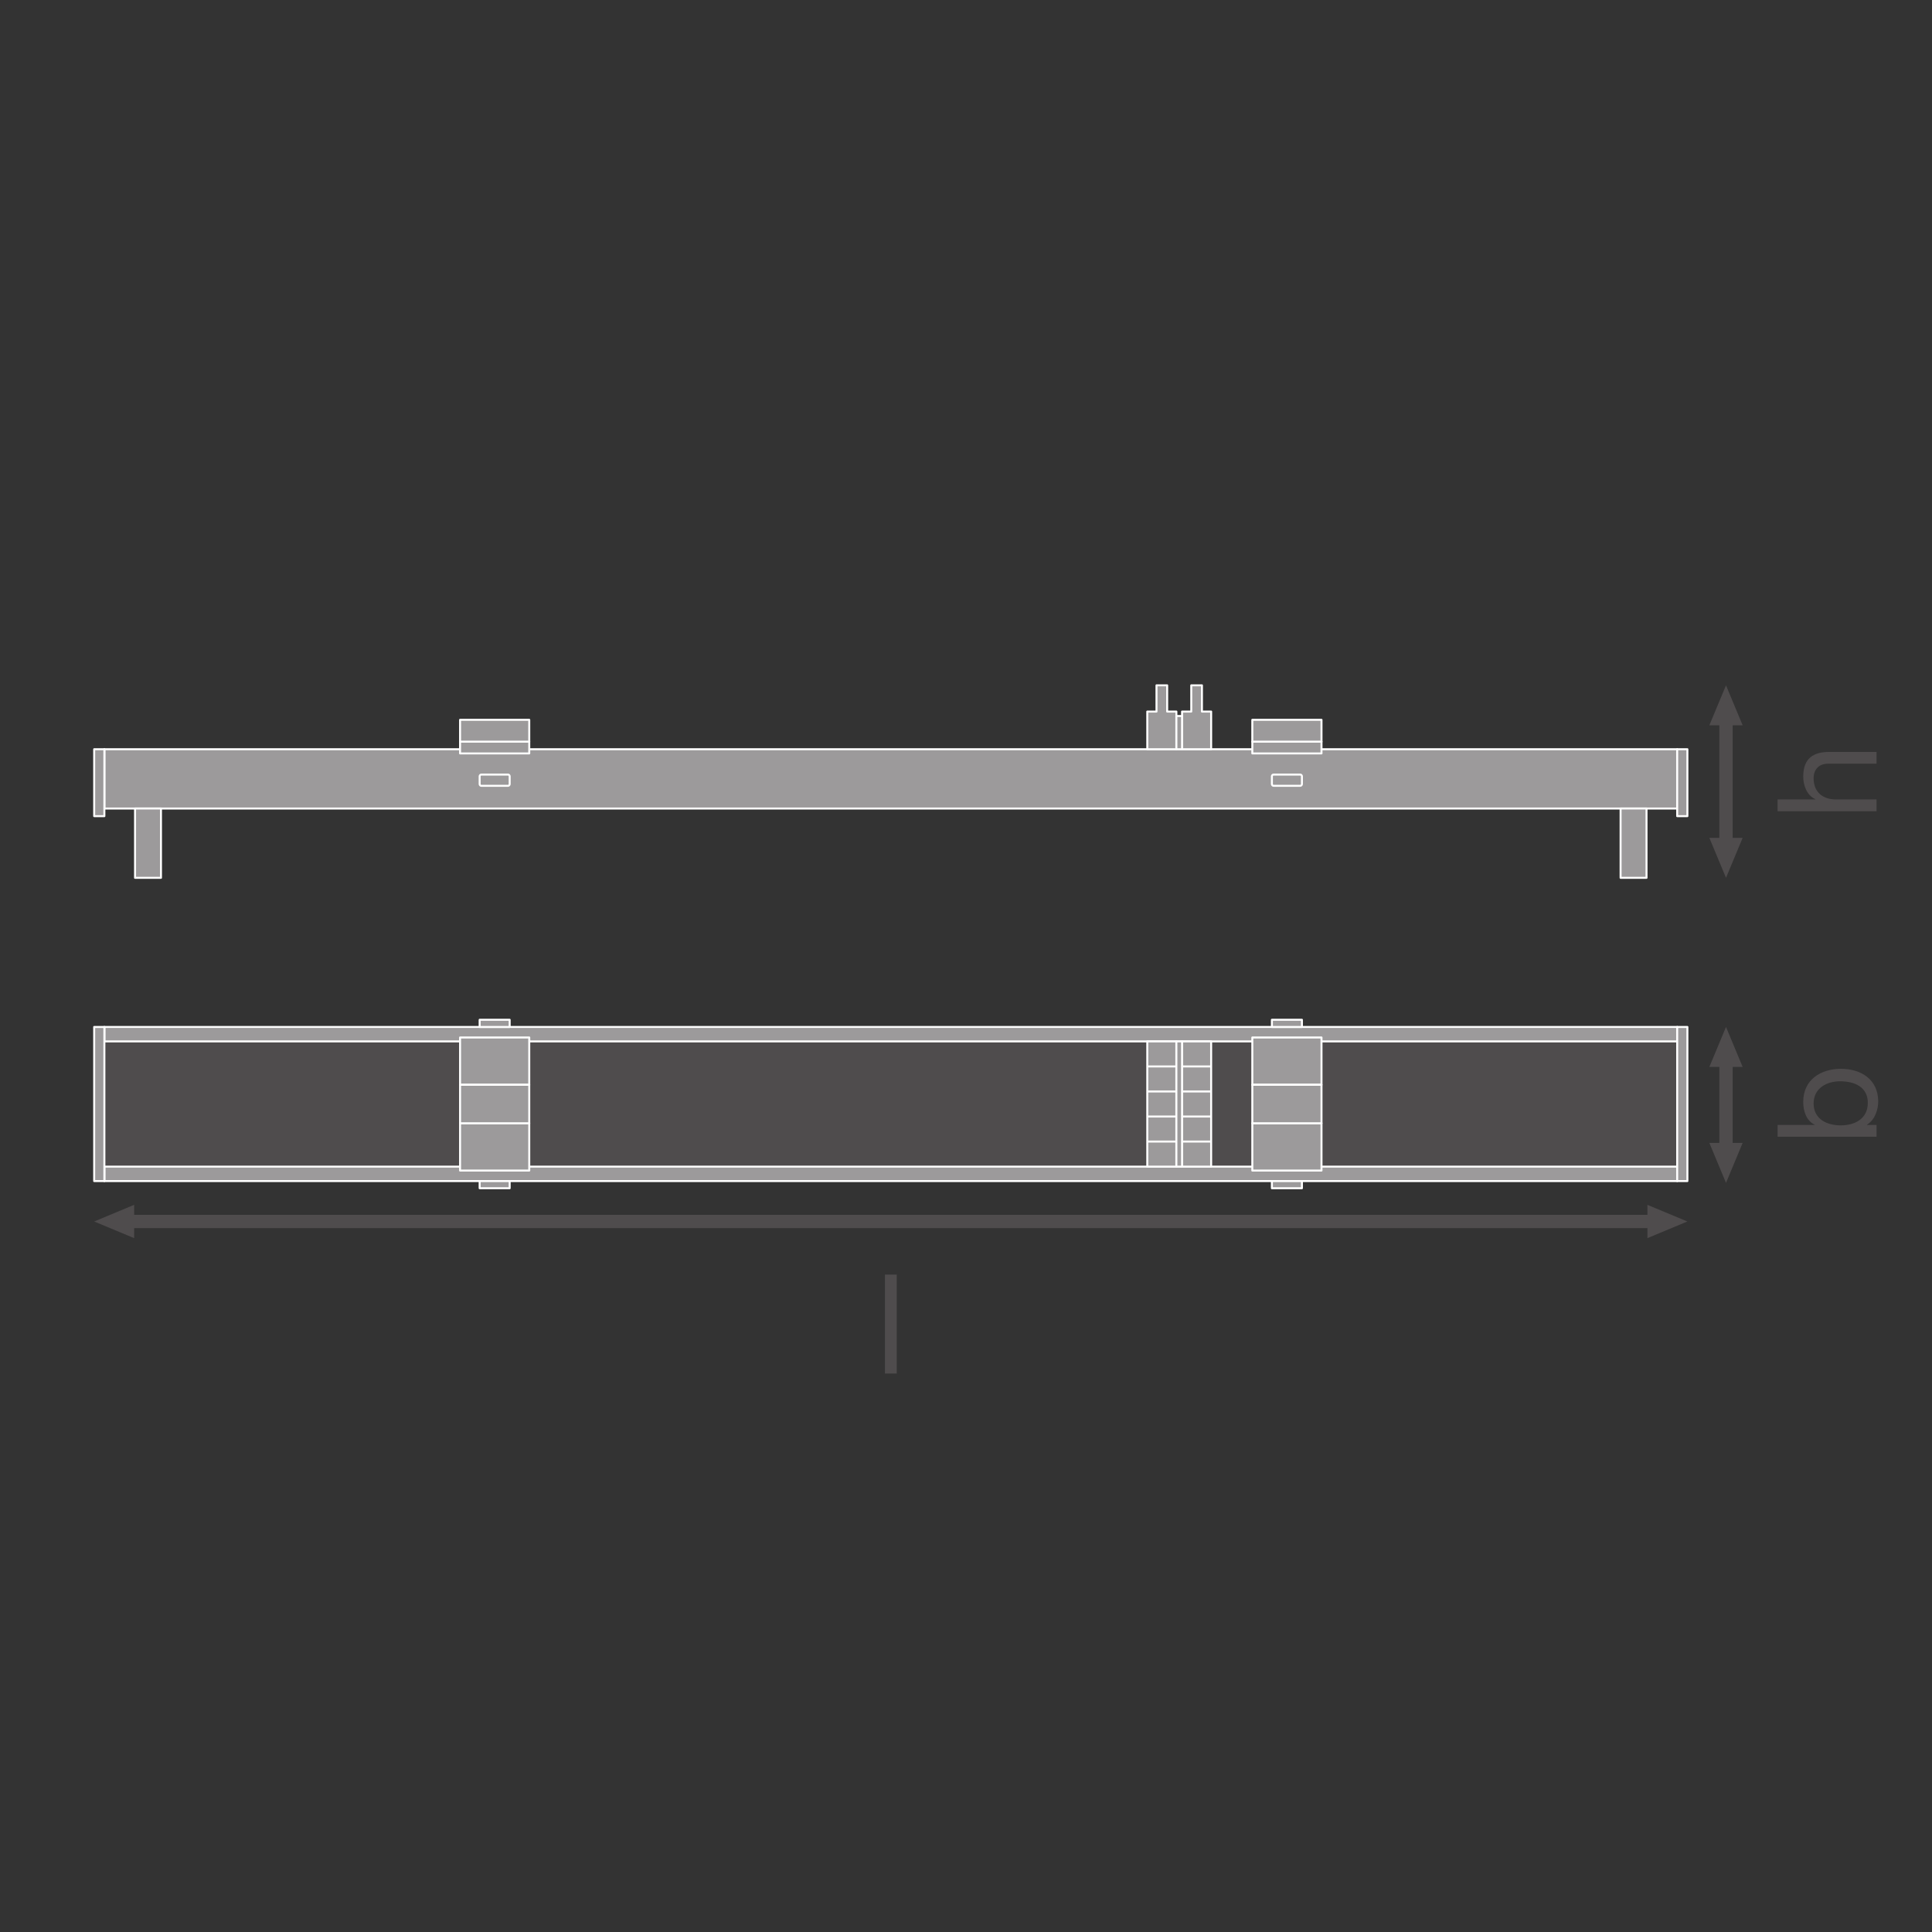 <?xml version="1.0" encoding="UTF-8" standalone="no"?>
<!-- Created with Inkscape (http://www.inkscape.org/) -->

<svg
   version="1.1"
   id="svg386"
   xml:space="preserve"
   width="548.031"
   height="548.031"
   viewBox="0 0 548.031 548.031"
   xmlns="http://www.w3.org/2000/svg"
   xmlns:svg="http://www.w3.org/2000/svg"><rect x="0" y="0" width="548.031" height="548.031" fill="#333333" stroke="none"/><defs
     id="defs390"><clipPath
       clipPathUnits="userSpaceOnUse"
       id="clipPath442"><path
         d="M 0,411.023 H 411.023 V 0 H 0 Z"
         id="path440" /></clipPath><clipPath
       clipPathUnits="userSpaceOnUse"
       id="clipPath564"><path
         d="M 0,411.023 H 411.023 V 0 H 0 Z"
         id="path562" /></clipPath></defs><g
     id="g392"
     transform="matrix(1.333,0,0,-1.333,0,548.031)"><g
       id="g394"
       transform="translate(28.545,147.654)"><path
         d="M 0,0 -8.504,3.541 0,7.084 Z"
         style="fill:#4f4c4d;fill-opacity:1;fill-rule:nonzero;stroke:none"
         id="path396" /></g><g
       id="g398"
       transform="translate(350.568,147.654)"><path
         d="M 0,0 8.504,3.541 0,7.084 Z"
         style="fill:#4f4c4d;fill-opacity:1;fill-rule:nonzero;stroke:none"
         id="path400" /></g><g
       id="g402"
       transform="translate(352.68,151.195)"><path
         d="M 0,0 H -326.246"
         style="fill:none;stroke:#4f4c4d;stroke-width:2.835;stroke-linecap:butt;stroke-linejoin:round;stroke-miterlimit:3.864;stroke-dasharray:none;stroke-opacity:1"
         id="path404" /></g><g
       id="g406"
       transform="translate(370.832,167.917)"><path
         d="M 0,0 -3.541,-8.504 -7.084,0 Z"
         style="fill:#4f4c4d;fill-opacity:1;fill-rule:nonzero;stroke:none"
         id="path408" /></g><g
       id="g410"
       transform="translate(370.832,184.089)"><path
         d="M 0,0 -3.541,8.504 -7.084,0 Z"
         style="fill:#4f4c4d;fill-opacity:1;fill-rule:nonzero;stroke:none"
         id="path412" /></g><g
       id="g414"
       transform="translate(367.291,186.2)"><path
         d="M 0,0 V -20.394"
         style="fill:none;stroke:#4f4c4d;stroke-width:2.835;stroke-linecap:butt;stroke-linejoin:round;stroke-miterlimit:3.864;stroke-dasharray:none;stroke-opacity:1"
         id="path416" /></g><g
       id="g418"
       transform="translate(370.832,232.833)"><path
         d="M 0,0 -3.541,-8.504 -7.084,0 Z"
         style="fill:#4f4c4d;fill-opacity:1;fill-rule:nonzero;stroke:none"
         id="path420" /></g><g
       id="g422"
       transform="translate(370.832,256.788)"><path
         d="M 0,0 -3.541,8.504 -7.084,0 Z"
         style="fill:#4f4c4d;fill-opacity:1;fill-rule:nonzero;stroke:none"
         id="path424" /></g><g
       id="g426"
       transform="translate(367.291,258.899)"><path
         d="M 0,0 V -28.177"
         style="fill:none;stroke:#4f4c4d;stroke-width:2.835;stroke-linecap:butt;stroke-linejoin:round;stroke-miterlimit:3.864;stroke-dasharray:none;stroke-opacity:1"
         id="path428" /></g><path
       d="M 356.903,239.076 H 22.212 v 12.618 h 334.691 z"
       style="fill:#9c9a9b;fill-opacity:1;fill-rule:nonzero;stroke:#ffffff;stroke-width:0.425;stroke-linecap:butt;stroke-linejoin:round;stroke-miterlimit:10;stroke-dasharray:none;stroke-opacity:1"
       id="path430" /><path
       d="m 359.073,237.453 h -2.17 v 14.242 h 2.17 z"
       style="fill:#9c9a9b;fill-opacity:1;fill-rule:nonzero;stroke:#ffffff;stroke-width:0.425;stroke-linecap:butt;stroke-linejoin:round;stroke-miterlimit:10;stroke-dasharray:none;stroke-opacity:1"
       id="path432" /><path
       d="m 22.211,237.453 h -2.17 v 14.242 h 2.17 z"
       style="fill:#9c9a9b;fill-opacity:1;fill-rule:nonzero;stroke:#ffffff;stroke-width:0.425;stroke-linecap:butt;stroke-linejoin:round;stroke-miterlimit:10;stroke-dasharray:none;stroke-opacity:1"
       id="path434" /><g
       id="g436"><g
         id="g438"
         clip-path="url(#clipPath442)"><g
           id="g444"
           transform="translate(108.091,243.906)"><path
             d="m 0,0 h -5.657 c -0.202,0 -0.367,0.164 -0.367,0.367 v 1.66 c 0,0.203 0.165,0.367 0.367,0.367 H 0 c 0.203,0 0.367,-0.164 0.367,-0.367 V 0.367 C 0.367,0.164 0.203,0 0,0"
             style="fill:#9c9a9b;fill-opacity:1;fill-rule:nonzero;stroke:none"
             id="path446" /></g><g
           id="g448"
           transform="translate(108.091,243.906)"><path
             d="m 0,0 h -5.657 c -0.202,0 -0.367,0.164 -0.367,0.367 v 1.66 c 0,0.203 0.165,0.367 0.367,0.367 H 0 c 0.203,0 0.367,-0.164 0.367,-0.367 V 0.367 C 0.367,0.164 0.203,0 0,0 Z"
             style="fill:none;stroke:#ffffff;stroke-width:0.425;stroke-linecap:butt;stroke-linejoin:round;stroke-miterlimit:10;stroke-dasharray:none;stroke-opacity:1"
             id="path450" /></g><g
           id="g452"
           transform="translate(271.023,243.906)"><path
             d="m 0,0 h 5.657 c 0.202,0 0.366,0.164 0.366,0.367 v 1.66 c 0,0.203 -0.164,0.367 -0.366,0.367 H 0 c -0.203,0 -0.367,-0.164 -0.367,-0.367 V 0.367 C -0.367,0.164 -0.203,0 0,0"
             style="fill:#9c9a9b;fill-opacity:1;fill-rule:nonzero;stroke:none"
             id="path454" /></g><g
           id="g456"
           transform="translate(271.023,243.906)"><path
             d="m 0,0 h 5.657 c 0.202,0 0.366,0.164 0.366,0.367 v 1.66 c 0,0.203 -0.164,0.367 -0.366,0.367 H 0 c -0.203,0 -0.367,-0.164 -0.367,-0.367 V 0.367 C -0.367,0.164 -0.203,0 0,0 Z"
             style="fill:none;stroke:#ffffff;stroke-width:0.425;stroke-linecap:butt;stroke-linejoin:round;stroke-miterlimit:10;stroke-dasharray:none;stroke-opacity:1"
             id="path458" /></g><path
           d="m 266.49,250.797 h 14.722 v 2.502 H 266.49 Z"
           style="fill:#9c9a9b;fill-opacity:1;fill-rule:nonzero;stroke:#ffffff;stroke-width:0.425;stroke-linecap:butt;stroke-linejoin:round;stroke-miterlimit:10;stroke-dasharray:none;stroke-opacity:1"
           id="path460" /><path
           d="m 266.49,253.299 h 14.722 v 4.652 H 266.49 Z"
           style="fill:#9c9a9b;fill-opacity:1;fill-rule:nonzero;stroke:#ffffff;stroke-width:0.425;stroke-linecap:butt;stroke-linejoin:round;stroke-miterlimit:10;stroke-dasharray:none;stroke-opacity:1"
           id="path462" /><path
           d="m 97.901,250.797 h 14.722 v 2.502 H 97.901 Z"
           style="fill:#9c9a9b;fill-opacity:1;fill-rule:nonzero;stroke:#ffffff;stroke-width:0.425;stroke-linecap:butt;stroke-linejoin:round;stroke-miterlimit:10;stroke-dasharray:none;stroke-opacity:1"
           id="path464" /><path
           d="m 97.901,253.299 h 14.722 v 4.652 H 97.901 Z"
           style="fill:#9c9a9b;fill-opacity:1;fill-rule:nonzero;stroke:#ffffff;stroke-width:0.425;stroke-linecap:butt;stroke-linejoin:round;stroke-miterlimit:10;stroke-dasharray:none;stroke-opacity:1"
           id="path466" /><path
           d="m 350.376,224.329 h -5.518 v 14.752 h 5.518 z"
           style="fill:#9c9a9b;fill-opacity:1;fill-rule:nonzero;stroke:#ffffff;stroke-width:0.425;stroke-linecap:butt;stroke-linejoin:round;stroke-miterlimit:10;stroke-dasharray:none;stroke-opacity:1"
           id="path468" /><path
           d="m 34.255,224.329 h -5.518 v 14.752 h 5.518 z"
           style="fill:#9c9a9b;fill-opacity:1;fill-rule:nonzero;stroke:#ffffff;stroke-width:0.425;stroke-linecap:butt;stroke-linejoin:round;stroke-miterlimit:10;stroke-dasharray:none;stroke-opacity:1"
           id="path470" /><g
           id="g472"
           transform="translate(255.77,259.708)"><path
             d="M 0,0 V 5.583 H -2.272 V 0 H -4.231 V -8.014 H 1.96 V 0 Z"
             style="fill:#9c9a9b;fill-opacity:1;fill-rule:nonzero;stroke:none"
             id="path474" /></g><g
           id="g476"
           transform="translate(255.77,259.708)"><path
             d="M 0,0 V 5.583 H -2.272 V 0 H -4.231 V -8.014 H 1.96 V 0 Z"
             style="fill:none;stroke:#ffffff;stroke-width:0.425;stroke-linecap:butt;stroke-linejoin:round;stroke-miterlimit:10;stroke-dasharray:none;stroke-opacity:1"
             id="path478" /></g><g
           id="g480"
           transform="translate(248.372,259.708)"><path
             d="M 0,0 V 5.583 H -2.272 V 0 H -4.231 V -8.014 H 1.96 V 0 Z"
             style="fill:#9c9a9b;fill-opacity:1;fill-rule:nonzero;stroke:none"
             id="path482" /></g><g
           id="g484"
           transform="translate(248.372,259.708)"><path
             d="M 0,0 V 5.583 H -2.272 V 0 H -4.231 V -8.014 H 1.96 V 0 Z"
             style="fill:none;stroke:#ffffff;stroke-width:0.425;stroke-linecap:butt;stroke-linejoin:round;stroke-miterlimit:10;stroke-dasharray:none;stroke-opacity:1"
             id="path486" /></g><path
           d="m 251.538,258.763 h -1.207 v -7.069 h 1.207 z"
           style="fill:#9c9a9b;fill-opacity:1;fill-rule:nonzero;stroke:#ffffff;stroke-width:0.425;stroke-linecap:butt;stroke-linejoin:round;stroke-miterlimit:10;stroke-dasharray:none;stroke-opacity:1"
           id="path488" /><path
           d="M 356.903,162.873 H 22.212 v 26.643 h 334.691 z"
           style="fill:#4f4c4d;fill-opacity:1;fill-rule:nonzero;stroke:none"
           id="path490" /><path
           d="M 356.903,189.516 H 22.212 v 3.077 h 334.691 z"
           style="fill:#9c9a9b;fill-opacity:1;fill-rule:nonzero;stroke:#ffffff;stroke-width:0.425;stroke-linecap:butt;stroke-linejoin:round;stroke-miterlimit:10;stroke-dasharray:none;stroke-opacity:1"
           id="path492" /><path
           d="M 356.903,159.796 H 22.212 v 3.077 h 334.691 z"
           style="fill:#9c9a9b;fill-opacity:1;fill-rule:nonzero;stroke:#ffffff;stroke-width:0.425;stroke-linecap:butt;stroke-linejoin:round;stroke-miterlimit:10;stroke-dasharray:none;stroke-opacity:1"
           id="path494" /><path
           d="m 359.073,159.796 h -2.17 v 32.796 h 2.17 z"
           style="fill:#9c9a9b;fill-opacity:1;fill-rule:nonzero;stroke:#ffffff;stroke-width:0.425;stroke-linecap:butt;stroke-linejoin:round;stroke-miterlimit:10;stroke-dasharray:none;stroke-opacity:1"
           id="path496" /><path
           d="m 22.211,159.796 h -2.17 v 32.796 h 2.17 z"
           style="fill:#9c9a9b;fill-opacity:1;fill-rule:nonzero;stroke:#ffffff;stroke-width:0.425;stroke-linecap:butt;stroke-linejoin:round;stroke-miterlimit:10;stroke-dasharray:none;stroke-opacity:1"
           id="path498" /><path
           d="m 266.49,180.286 h 14.722 v 10.068 H 266.49 Z"
           style="fill:#9c9a9b;fill-opacity:1;fill-rule:nonzero;stroke:#ffffff;stroke-width:0.425;stroke-linecap:butt;stroke-linejoin:round;stroke-miterlimit:10;stroke-dasharray:none;stroke-opacity:1"
           id="path500" /><path
           d="m 266.49,172.102 h 14.722 V 162.034 H 266.49 Z"
           style="fill:#9c9a9b;fill-opacity:1;fill-rule:nonzero;stroke:#ffffff;stroke-width:0.425;stroke-linecap:butt;stroke-linejoin:round;stroke-miterlimit:10;stroke-dasharray:none;stroke-opacity:1"
           id="path502" /><path
           d="m 266.49,180.286 h 14.722 v -8.184 H 266.49 Z"
           style="fill:#9c9a9b;fill-opacity:1;fill-rule:nonzero;stroke:#ffffff;stroke-width:0.425;stroke-linecap:butt;stroke-linejoin:round;stroke-miterlimit:10;stroke-dasharray:none;stroke-opacity:1"
           id="path504" /><path
           d="m 270.656,158.269 h 6.39 v 1.528 h -6.39 z"
           style="fill:#9c9a9b;fill-opacity:1;fill-rule:nonzero;stroke:#ffffff;stroke-width:0.425;stroke-linecap:butt;stroke-linejoin:round;stroke-miterlimit:10;stroke-dasharray:none;stroke-opacity:1"
           id="path506" /><path
           d="m 270.656,194.12 h 6.39 v -1.528 h -6.39 z"
           style="fill:#9c9a9b;fill-opacity:1;fill-rule:nonzero;stroke:#ffffff;stroke-width:0.425;stroke-linecap:butt;stroke-linejoin:round;stroke-miterlimit:10;stroke-dasharray:none;stroke-opacity:1"
           id="path508" /><path
           d="m 97.901,180.286 h 14.722 v 10.068 H 97.901 Z"
           style="fill:#9c9a9b;fill-opacity:1;fill-rule:nonzero;stroke:#ffffff;stroke-width:0.425;stroke-linecap:butt;stroke-linejoin:round;stroke-miterlimit:10;stroke-dasharray:none;stroke-opacity:1"
           id="path510" /><path
           d="m 97.901,172.102 h 14.722 V 162.034 H 97.901 Z"
           style="fill:#9c9a9b;fill-opacity:1;fill-rule:nonzero;stroke:#ffffff;stroke-width:0.425;stroke-linecap:butt;stroke-linejoin:round;stroke-miterlimit:10;stroke-dasharray:none;stroke-opacity:1"
           id="path512" /><path
           d="m 97.901,180.286 h 14.722 v -8.184 H 97.901 Z"
           style="fill:#9c9a9b;fill-opacity:1;fill-rule:nonzero;stroke:#ffffff;stroke-width:0.425;stroke-linecap:butt;stroke-linejoin:round;stroke-miterlimit:10;stroke-dasharray:none;stroke-opacity:1"
           id="path514" /><path
           d="m 102.067,158.269 h 6.39 v 1.528 h -6.39 z"
           style="fill:#9c9a9b;fill-opacity:1;fill-rule:nonzero;stroke:#ffffff;stroke-width:0.425;stroke-linecap:butt;stroke-linejoin:round;stroke-miterlimit:10;stroke-dasharray:none;stroke-opacity:1"
           id="path516" /><path
           d="m 102.067,194.12 h 6.39 v -1.528 h -6.39 z"
           style="fill:#9c9a9b;fill-opacity:1;fill-rule:nonzero;stroke:#ffffff;stroke-width:0.425;stroke-linecap:butt;stroke-linejoin:round;stroke-miterlimit:10;stroke-dasharray:none;stroke-opacity:1"
           id="path518" /><path
           d="m 250.331,162.873 h -6.191 v 26.643 h 6.191 z"
           style="fill:#9c9a9b;fill-opacity:1;fill-rule:nonzero;stroke:#ffffff;stroke-width:0.425;stroke-linecap:butt;stroke-linejoin:round;stroke-miterlimit:10;stroke-dasharray:none;stroke-opacity:1"
           id="path520" /><path
           d="m 257.73,162.873 h -6.191 v 26.643 h 6.191 z"
           style="fill:#9c9a9b;fill-opacity:1;fill-rule:nonzero;stroke:#ffffff;stroke-width:0.425;stroke-linecap:butt;stroke-linejoin:round;stroke-miterlimit:10;stroke-dasharray:none;stroke-opacity:1"
           id="path522" /><path
           d="m 251.538,162.873 h -1.207 v 26.643 h 1.207 z"
           style="fill:#9c9a9b;fill-opacity:1;fill-rule:nonzero;stroke:#ffffff;stroke-width:0.425;stroke-linecap:butt;stroke-linejoin:round;stroke-miterlimit:10;stroke-dasharray:none;stroke-opacity:1"
           id="path524" /><g
           id="g526"
           transform="translate(251.538,184.187)"><path
             d="M 0,0 H 6.191"
             style="fill:#9c9a9b;fill-opacity:1;fill-rule:nonzero;stroke:#ffffff;stroke-width:0.425;stroke-linecap:butt;stroke-linejoin:round;stroke-miterlimit:10;stroke-dasharray:none;stroke-opacity:1"
             id="path528" /></g><g
           id="g530"
           transform="translate(251.538,178.859)"><path
             d="M 0,0 H 6.191"
             style="fill:#9c9a9b;fill-opacity:1;fill-rule:nonzero;stroke:#ffffff;stroke-width:0.425;stroke-linecap:butt;stroke-linejoin:round;stroke-miterlimit:10;stroke-dasharray:none;stroke-opacity:1"
             id="path532" /></g><g
           id="g534"
           transform="translate(251.538,173.53)"><path
             d="M 0,0 H 6.191"
             style="fill:#9c9a9b;fill-opacity:1;fill-rule:nonzero;stroke:#ffffff;stroke-width:0.425;stroke-linecap:butt;stroke-linejoin:round;stroke-miterlimit:10;stroke-dasharray:none;stroke-opacity:1"
             id="path536" /></g><g
           id="g538"
           transform="translate(251.538,168.202)"><path
             d="M 0,0 H 6.191"
             style="fill:#9c9a9b;fill-opacity:1;fill-rule:nonzero;stroke:#ffffff;stroke-width:0.425;stroke-linecap:butt;stroke-linejoin:round;stroke-miterlimit:10;stroke-dasharray:none;stroke-opacity:1"
             id="path540" /></g><g
           id="g542"
           transform="translate(244.14,184.187)"><path
             d="M 0,0 H 6.191"
             style="fill:#9c9a9b;fill-opacity:1;fill-rule:nonzero;stroke:#ffffff;stroke-width:0.425;stroke-linecap:butt;stroke-linejoin:round;stroke-miterlimit:10;stroke-dasharray:none;stroke-opacity:1"
             id="path544" /></g><g
           id="g546"
           transform="translate(244.14,178.859)"><path
             d="M 0,0 H 6.191"
             style="fill:#9c9a9b;fill-opacity:1;fill-rule:nonzero;stroke:#ffffff;stroke-width:0.425;stroke-linecap:butt;stroke-linejoin:round;stroke-miterlimit:10;stroke-dasharray:none;stroke-opacity:1"
             id="path548" /></g><g
           id="g550"
           transform="translate(244.14,173.53)"><path
             d="M 0,0 H 6.191"
             style="fill:#9c9a9b;fill-opacity:1;fill-rule:nonzero;stroke:#ffffff;stroke-width:0.425;stroke-linecap:butt;stroke-linejoin:round;stroke-miterlimit:10;stroke-dasharray:none;stroke-opacity:1"
             id="path552" /></g><g
           id="g554"
           transform="translate(244.14,168.202)"><path
             d="M 0,0 H 6.191"
             style="fill:#9c9a9b;fill-opacity:1;fill-rule:nonzero;stroke:#ffffff;stroke-width:0.425;stroke-linecap:butt;stroke-linejoin:round;stroke-miterlimit:10;stroke-dasharray:none;stroke-opacity:1"
             id="path556" /></g></g></g><g
       id="g558"><g
         id="g560"
         clip-path="url(#clipPath564)"><g
           id="g566"
           transform="translate(385.935,176.311)"><path
             d="m 0,0 c 0,-3.392 2.92,-4.66 5.751,-4.66 2.979,0 5.781,1.356 5.781,4.807 0,3.422 -2.92,4.573 -5.898,4.573 C 2.772,4.72 0,3.244 0,0 m -7.669,-7.079 v 2.508 h 7.875 v 0.058 c -1.681,0.826 -2.418,2.743 -2.418,4.867 0,4.69 3.716,7.02 8.023,7.02 4.335,0 7.933,-2.301 7.933,-6.961 0,-1.534 -0.59,-3.834 -2.389,-4.926 v -0.058 h 2.036 v -2.508 z"
             style="fill:#4f4c4d;fill-opacity:1;fill-rule:nonzero;stroke:none"
             id="path568" /></g><g
           id="g570"
           transform="translate(378.267,238.497)"><path
             d="M 0,0 V 2.507 H 8.052 V 2.565 C 6.194,3.362 5.457,5.574 5.457,7.374 c 0,4.011 2.3,5.25 5.574,5.25 H 21.06 V 10.116 H 10.736 c -1.887,0 -3.067,-1.179 -3.067,-3.096 0,-3.039 2.035,-4.513 4.778,-4.513 H 21.06 V 0 Z"
             style="fill:#4f4c4d;fill-opacity:1;fill-rule:nonzero;stroke:none"
             id="path572" /></g><path
           d="m 188.316,139.897 h 2.508 v -21.06 h -2.508 z"
           style="fill:#4f4c4d;fill-opacity:1;fill-rule:nonzero;stroke:none"
           id="path574" /></g></g></g></svg>
